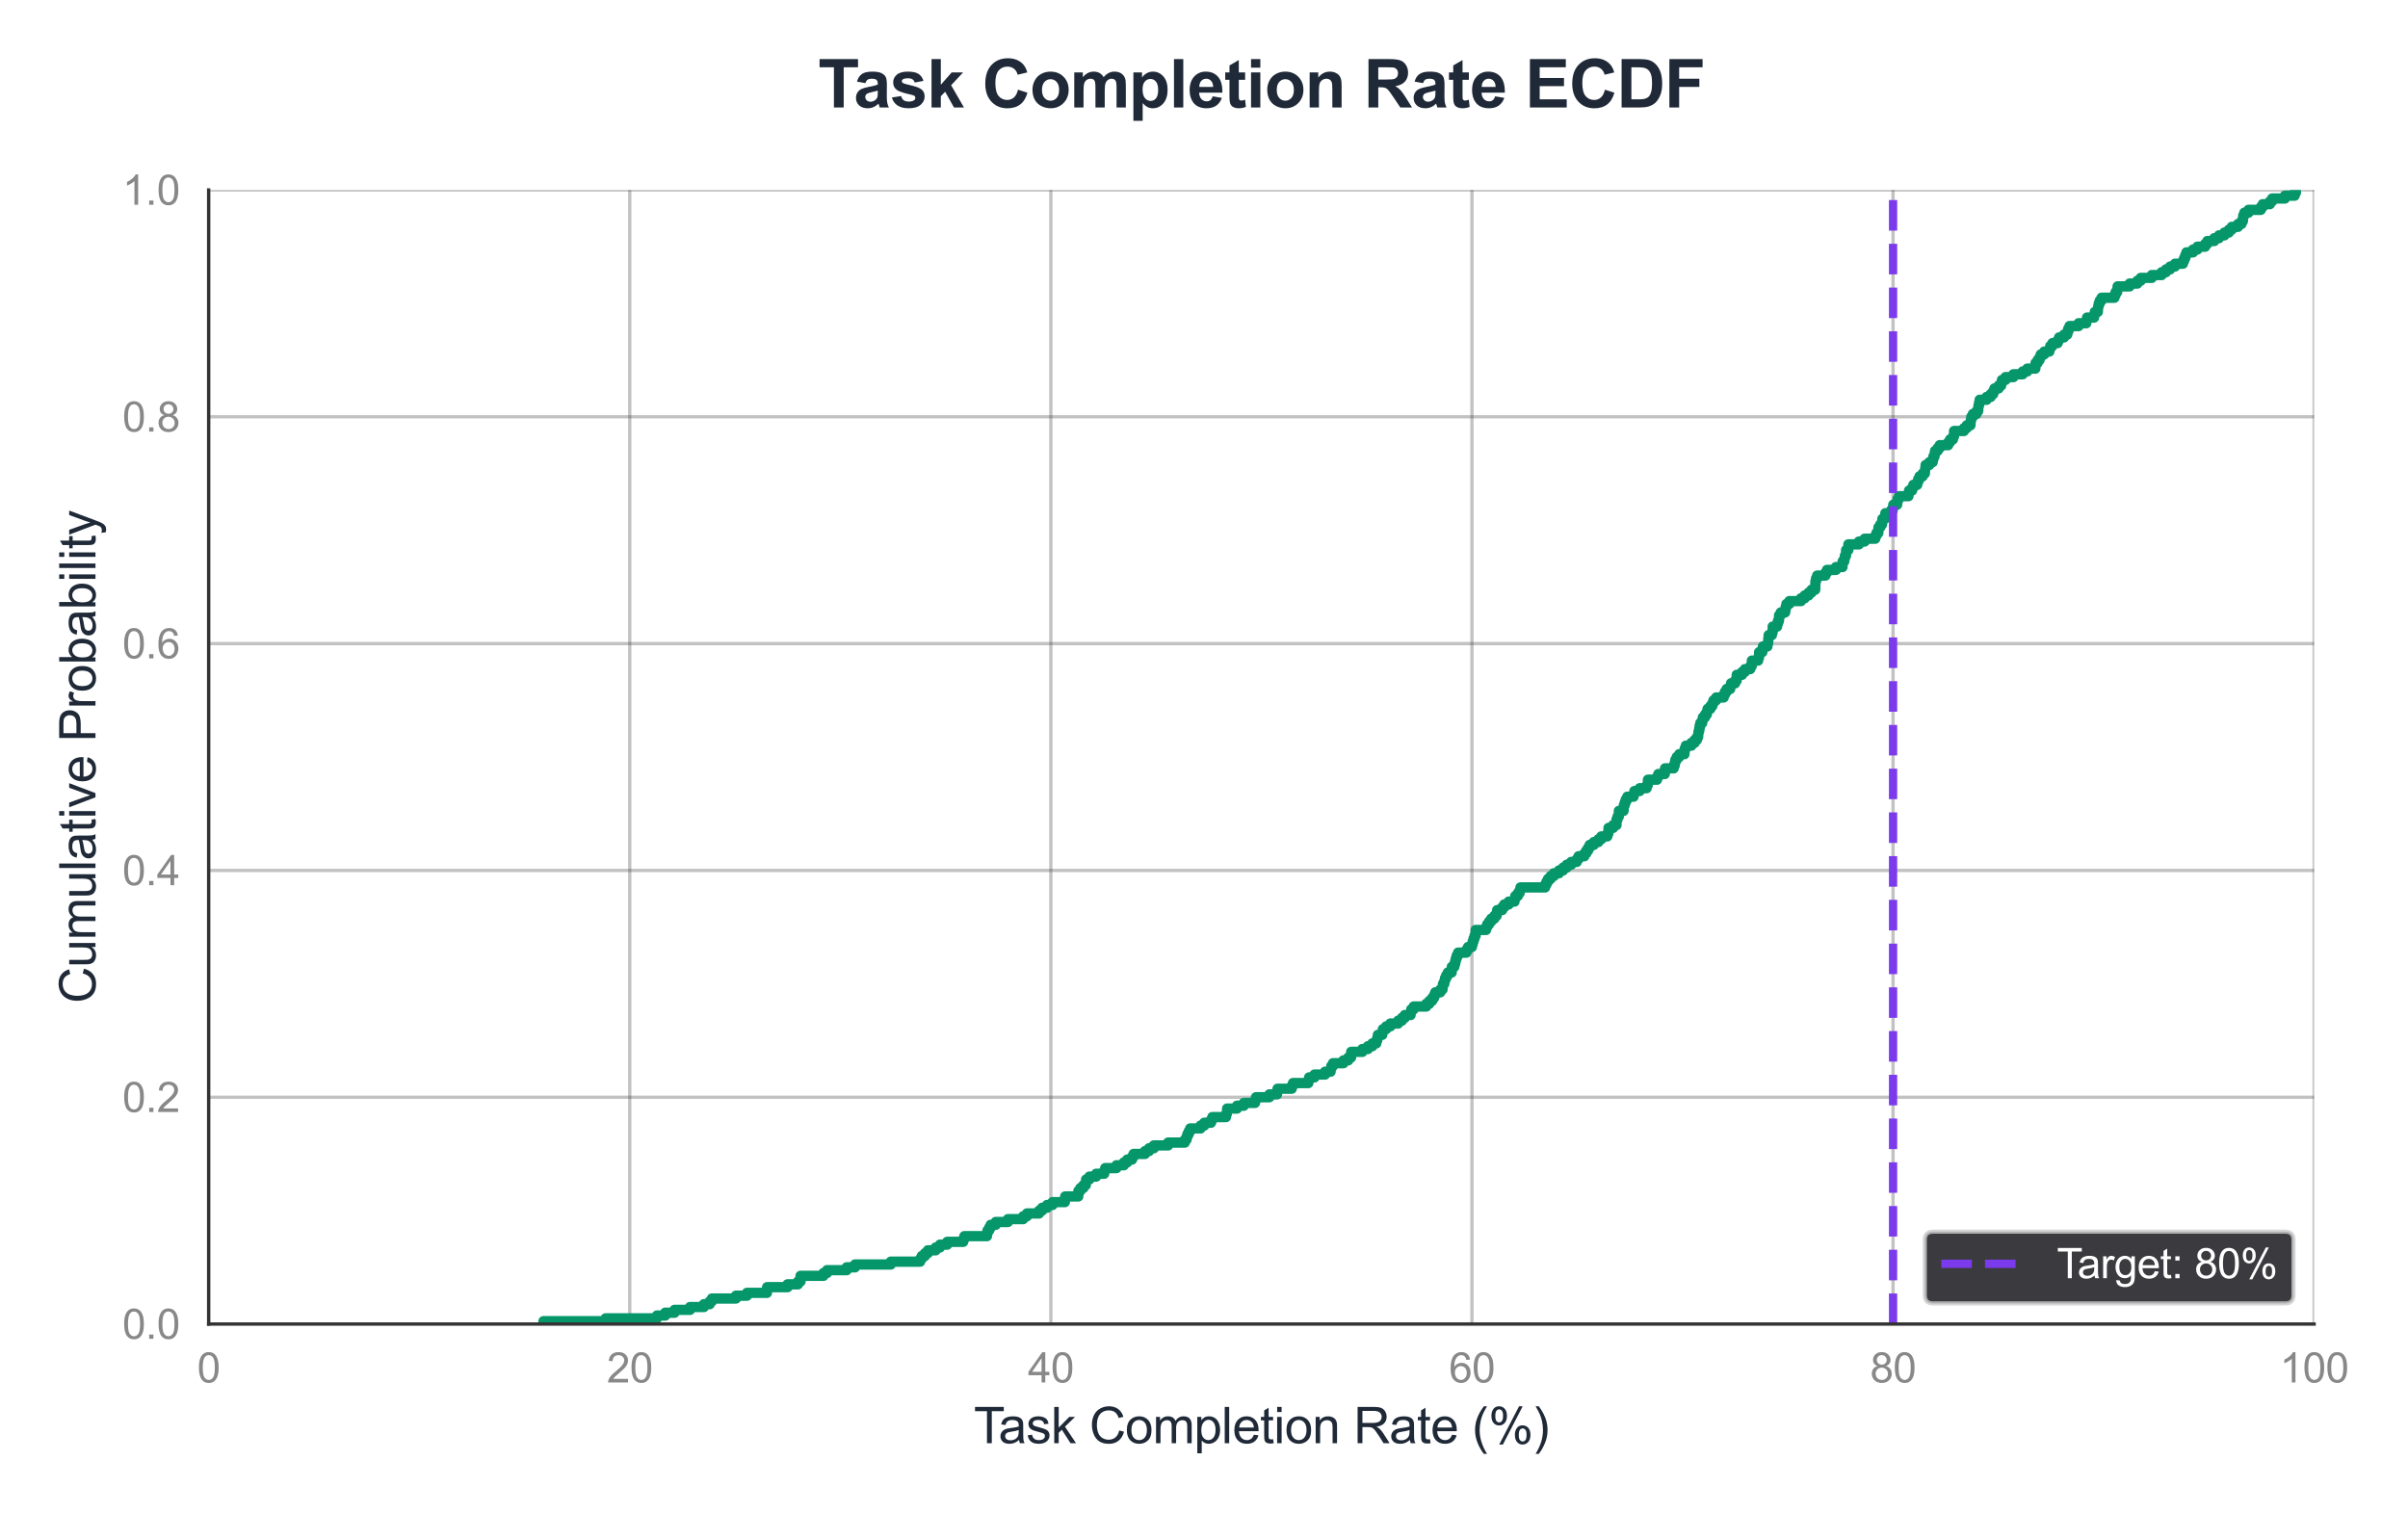 <?xml version="1.0" encoding="utf-8" standalone="no"?>
<!DOCTYPE svg PUBLIC "-//W3C//DTD SVG 1.1//EN"
  "http://www.w3.org/Graphics/SVG/1.1/DTD/svg11.dtd">
<svg xmlns:xlink="http://www.w3.org/1999/xlink" viewBox="0 0 583.526 366.697" xmlns="http://www.w3.org/2000/svg" version="1.1">
 <defs>
  <style type="text/css">*{stroke-linejoin: round; stroke-linecap: butt}</style>
 </defs>
 <g id="figure_1">
  <g id="patch_1">
   <path d="M 0 366.697 
L 583.526 366.697 
L 583.526 -0 
L 0 -0 
z
" style="fill: #ffffff"/>
  </g>
  <g id="axes_1">
   <g id="patch_2">
    <path d="M 50.561 320.89 
L 560.785 320.89 
L 560.785 46.047 
L 50.561 46.047 
z
" style="fill: #ffffff"/>
   </g>
   <g id="matplotlib.axis_1">
    <g id="xtick_1">
     <g id="line2d_1">
      <path d="M 50.561 320.89 
L 50.561 46.047 
" clip-path="url(#p534cb5fe8a)" style="fill: none; stroke: #333333; stroke-opacity: 0.3; stroke-width: 0.8; stroke-linecap: round"/>
     </g>
     <g id="text_1">
      <!-- 0 -->
      <g style="fill: #888888" transform="translate(47.781 335.048) scale(0.1 -0.1)">
       <defs>
        <path id="ArialMT-30" d="M 266 2259 
Q 266 3072 433 3567 
Q 600 4063 929 4331 
Q 1259 4600 1759 4600 
Q 2128 4600 2406 4451 
Q 2684 4303 2865 4023 
Q 3047 3744 3150 3342 
Q 3253 2941 3253 2259 
Q 3253 1453 3087 958 
Q 2922 463 2592 192 
Q 2263 -78 1759 -78 
Q 1097 -78 719 397 
Q 266 969 266 2259 
z
M 844 2259 
Q 844 1131 1108 757 
Q 1372 384 1759 384 
Q 2147 384 2411 759 
Q 2675 1134 2675 2259 
Q 2675 3391 2411 3762 
Q 2147 4134 1753 4134 
Q 1366 4134 1134 3806 
Q 844 3388 844 2259 
z
" transform="scale(0.016)"/>
       </defs>
       <use xlink:href="#ArialMT-30"/>
      </g>
     </g>
    </g>
    <g id="xtick_2">
     <g id="line2d_2">
      <path d="M 152.606 320.89 
L 152.606 46.047 
" clip-path="url(#p534cb5fe8a)" style="fill: none; stroke: #333333; stroke-opacity: 0.3; stroke-width: 0.8; stroke-linecap: round"/>
     </g>
     <g id="text_2">
      <!-- 20 -->
      <g style="fill: #888888" transform="translate(147.045 335.048) scale(0.1 -0.1)">
       <defs>
        <path id="ArialMT-32" d="M 3222 541 
L 3222 0 
L 194 0 
Q 188 203 259 391 
Q 375 700 629 1000 
Q 884 1300 1366 1694 
Q 2113 2306 2375 2664 
Q 2638 3022 2638 3341 
Q 2638 3675 2398 3904 
Q 2159 4134 1775 4134 
Q 1369 4134 1125 3890 
Q 881 3647 878 3216 
L 300 3275 
Q 359 3922 746 4261 
Q 1134 4600 1788 4600 
Q 2447 4600 2831 4234 
Q 3216 3869 3216 3328 
Q 3216 3053 3103 2787 
Q 2991 2522 2730 2228 
Q 2469 1934 1863 1422 
Q 1356 997 1212 845 
Q 1069 694 975 541 
L 3222 541 
z
" transform="scale(0.016)"/>
       </defs>
       <use xlink:href="#ArialMT-32"/>
       <use xlink:href="#ArialMT-30" transform="translate(55.615 0)"/>
      </g>
     </g>
    </g>
    <g id="xtick_3">
     <g id="line2d_3">
      <path d="M 254.651 320.89 
L 254.651 46.047 
" clip-path="url(#p534cb5fe8a)" style="fill: none; stroke: #333333; stroke-opacity: 0.3; stroke-width: 0.8; stroke-linecap: round"/>
     </g>
     <g id="text_3">
      <!-- 40 -->
      <g style="fill: #888888" transform="translate(249.09 335.048) scale(0.1 -0.1)">
       <defs>
        <path id="ArialMT-34" d="M 2069 0 
L 2069 1097 
L 81 1097 
L 81 1613 
L 2172 4581 
L 2631 4581 
L 2631 1613 
L 3250 1613 
L 3250 1097 
L 2631 1097 
L 2631 0 
L 2069 0 
z
M 2069 1613 
L 2069 3678 
L 634 1613 
L 2069 1613 
z
" transform="scale(0.016)"/>
       </defs>
       <use xlink:href="#ArialMT-34"/>
       <use xlink:href="#ArialMT-30" transform="translate(55.615 0)"/>
      </g>
     </g>
    </g>
    <g id="xtick_4">
     <g id="line2d_4">
      <path d="M 356.695 320.89 
L 356.695 46.047 
" clip-path="url(#p534cb5fe8a)" style="fill: none; stroke: #333333; stroke-opacity: 0.3; stroke-width: 0.8; stroke-linecap: round"/>
     </g>
     <g id="text_4">
      <!-- 60 -->
      <g style="fill: #888888" transform="translate(351.135 335.048) scale(0.1 -0.1)">
       <defs>
        <path id="ArialMT-36" d="M 3184 3459 
L 2625 3416 
Q 2550 3747 2413 3897 
Q 2184 4138 1850 4138 
Q 1581 4138 1378 3988 
Q 1113 3794 959 3422 
Q 806 3050 800 2363 
Q 1003 2672 1297 2822 
Q 1591 2972 1913 2972 
Q 2475 2972 2870 2558 
Q 3266 2144 3266 1488 
Q 3266 1056 3080 686 
Q 2894 316 2569 119 
Q 2244 -78 1831 -78 
Q 1128 -78 684 439 
Q 241 956 241 2144 
Q 241 3472 731 4075 
Q 1159 4600 1884 4600 
Q 2425 4600 2770 4297 
Q 3116 3994 3184 3459 
z
M 888 1484 
Q 888 1194 1011 928 
Q 1134 663 1356 523 
Q 1578 384 1822 384 
Q 2178 384 2434 671 
Q 2691 959 2691 1453 
Q 2691 1928 2437 2201 
Q 2184 2475 1800 2475 
Q 1419 2475 1153 2201 
Q 888 1928 888 1484 
z
" transform="scale(0.016)"/>
       </defs>
       <use xlink:href="#ArialMT-36"/>
       <use xlink:href="#ArialMT-30" transform="translate(55.615 0)"/>
      </g>
     </g>
    </g>
    <g id="xtick_5">
     <g id="line2d_5">
      <path d="M 458.74 320.89 
L 458.74 46.047 
" clip-path="url(#p534cb5fe8a)" style="fill: none; stroke: #333333; stroke-opacity: 0.3; stroke-width: 0.8; stroke-linecap: round"/>
     </g>
     <g id="text_5">
      <!-- 80 -->
      <g style="fill: #888888" transform="translate(453.179 335.048) scale(0.1 -0.1)">
       <defs>
        <path id="ArialMT-38" d="M 1131 2484 
Q 781 2613 612 2850 
Q 444 3088 444 3419 
Q 444 3919 803 4259 
Q 1163 4600 1759 4600 
Q 2359 4600 2725 4251 
Q 3091 3903 3091 3403 
Q 3091 3084 2923 2848 
Q 2756 2613 2416 2484 
Q 2838 2347 3058 2040 
Q 3278 1734 3278 1309 
Q 3278 722 2862 322 
Q 2447 -78 1769 -78 
Q 1091 -78 675 323 
Q 259 725 259 1325 
Q 259 1772 486 2073 
Q 713 2375 1131 2484 
z
M 1019 3438 
Q 1019 3113 1228 2906 
Q 1438 2700 1772 2700 
Q 2097 2700 2305 2904 
Q 2513 3109 2513 3406 
Q 2513 3716 2298 3927 
Q 2084 4138 1766 4138 
Q 1444 4138 1231 3931 
Q 1019 3725 1019 3438 
z
M 838 1322 
Q 838 1081 952 856 
Q 1066 631 1291 507 
Q 1516 384 1775 384 
Q 2178 384 2440 643 
Q 2703 903 2703 1303 
Q 2703 1709 2433 1975 
Q 2163 2241 1756 2241 
Q 1359 2241 1098 1978 
Q 838 1716 838 1322 
z
" transform="scale(0.016)"/>
       </defs>
       <use xlink:href="#ArialMT-38"/>
       <use xlink:href="#ArialMT-30" transform="translate(55.615 0)"/>
      </g>
     </g>
    </g>
    <g id="xtick_6">
     <g id="line2d_6">
      <path d="M 560.785 320.89 
L 560.785 46.047 
" clip-path="url(#p534cb5fe8a)" style="fill: none; stroke: #333333; stroke-opacity: 0.3; stroke-width: 0.8; stroke-linecap: round"/>
     </g>
     <g id="text_6">
      <!-- 100 -->
      <g style="fill: #888888" transform="translate(552.444 335.048) scale(0.1 -0.1)">
       <defs>
        <path id="ArialMT-31" d="M 2384 0 
L 1822 0 
L 1822 3584 
Q 1619 3391 1289 3197 
Q 959 3003 697 2906 
L 697 3450 
Q 1169 3672 1522 3987 
Q 1875 4303 2022 4600 
L 2384 4600 
L 2384 0 
z
" transform="scale(0.016)"/>
       </defs>
       <use xlink:href="#ArialMT-31"/>
       <use xlink:href="#ArialMT-30" transform="translate(55.615 0)"/>
       <use xlink:href="#ArialMT-30" transform="translate(111.23 0)"/>
      </g>
     </g>
    </g>
    <g id="text_7">
     <!-- Task Completion Rate (%) -->
     <g style="fill: #1f2937" transform="translate(235.988 349.771) scale(0.12 -0.12)">
      <defs>
       <path id="ArialMT-54" d="M 1659 0 
L 1659 4041 
L 150 4041 
L 150 4581 
L 3781 4581 
L 3781 4041 
L 2266 4041 
L 2266 0 
L 1659 0 
z
" transform="scale(0.016)"/>
       <path id="ArialMT-61" d="M 2588 409 
Q 2275 144 1986 34 
Q 1697 -75 1366 -75 
Q 819 -75 525 192 
Q 231 459 231 875 
Q 231 1119 342 1320 
Q 453 1522 633 1644 
Q 813 1766 1038 1828 
Q 1203 1872 1538 1913 
Q 2219 1994 2541 2106 
Q 2544 2222 2544 2253 
Q 2544 2597 2384 2738 
Q 2169 2928 1744 2928 
Q 1347 2928 1158 2789 
Q 969 2650 878 2297 
L 328 2372 
Q 403 2725 575 2942 
Q 747 3159 1072 3276 
Q 1397 3394 1825 3394 
Q 2250 3394 2515 3294 
Q 2781 3194 2906 3042 
Q 3031 2891 3081 2659 
Q 3109 2516 3109 2141 
L 3109 1391 
Q 3109 606 3145 398 
Q 3181 191 3288 0 
L 2700 0 
Q 2613 175 2588 409 
z
M 2541 1666 
Q 2234 1541 1622 1453 
Q 1275 1403 1131 1340 
Q 988 1278 909 1158 
Q 831 1038 831 891 
Q 831 666 1001 516 
Q 1172 366 1500 366 
Q 1825 366 2078 508 
Q 2331 650 2450 897 
Q 2541 1088 2541 1459 
L 2541 1666 
z
" transform="scale(0.016)"/>
       <path id="ArialMT-73" d="M 197 991 
L 753 1078 
Q 800 744 1014 566 
Q 1228 388 1613 388 
Q 2000 388 2187 545 
Q 2375 703 2375 916 
Q 2375 1106 2209 1216 
Q 2094 1291 1634 1406 
Q 1016 1563 777 1677 
Q 538 1791 414 1992 
Q 291 2194 291 2438 
Q 291 2659 392 2848 
Q 494 3038 669 3163 
Q 800 3259 1026 3326 
Q 1253 3394 1513 3394 
Q 1903 3394 2198 3281 
Q 2494 3169 2634 2976 
Q 2775 2784 2828 2463 
L 2278 2388 
Q 2241 2644 2061 2787 
Q 1881 2931 1553 2931 
Q 1166 2931 1000 2803 
Q 834 2675 834 2503 
Q 834 2394 903 2306 
Q 972 2216 1119 2156 
Q 1203 2125 1616 2013 
Q 2213 1853 2448 1751 
Q 2684 1650 2818 1456 
Q 2953 1263 2953 975 
Q 2953 694 2789 445 
Q 2625 197 2315 61 
Q 2006 -75 1616 -75 
Q 969 -75 630 194 
Q 291 463 197 991 
z
" transform="scale(0.016)"/>
       <path id="ArialMT-6b" d="M 425 0 
L 425 4581 
L 988 4581 
L 988 1969 
L 2319 3319 
L 3047 3319 
L 1778 2088 
L 3175 0 
L 2481 0 
L 1384 1697 
L 988 1316 
L 988 0 
L 425 0 
z
" transform="scale(0.016)"/>
       <path id="ArialMT-20" transform="scale(0.016)"/>
       <path id="ArialMT-43" d="M 3763 1606 
L 4369 1453 
Q 4178 706 3683 314 
Q 3188 -78 2472 -78 
Q 1731 -78 1267 223 
Q 803 525 561 1097 
Q 319 1669 319 2325 
Q 319 3041 592 3573 
Q 866 4106 1370 4382 
Q 1875 4659 2481 4659 
Q 3169 4659 3637 4309 
Q 4106 3959 4291 3325 
L 3694 3184 
Q 3534 3684 3231 3912 
Q 2928 4141 2469 4141 
Q 1941 4141 1586 3887 
Q 1231 3634 1087 3207 
Q 944 2781 944 2328 
Q 944 1744 1114 1308 
Q 1284 872 1643 656 
Q 2003 441 2422 441 
Q 2931 441 3284 734 
Q 3638 1028 3763 1606 
z
" transform="scale(0.016)"/>
       <path id="ArialMT-6f" d="M 213 1659 
Q 213 2581 725 3025 
Q 1153 3394 1769 3394 
Q 2453 3394 2887 2945 
Q 3322 2497 3322 1706 
Q 3322 1066 3130 698 
Q 2938 331 2570 128 
Q 2203 -75 1769 -75 
Q 1072 -75 642 372 
Q 213 819 213 1659 
z
M 791 1659 
Q 791 1022 1069 705 
Q 1347 388 1769 388 
Q 2188 388 2466 706 
Q 2744 1025 2744 1678 
Q 2744 2294 2464 2611 
Q 2184 2928 1769 2928 
Q 1347 2928 1069 2612 
Q 791 2297 791 1659 
z
" transform="scale(0.016)"/>
       <path id="ArialMT-6d" d="M 422 0 
L 422 3319 
L 925 3319 
L 925 2853 
Q 1081 3097 1340 3245 
Q 1600 3394 1931 3394 
Q 2300 3394 2536 3241 
Q 2772 3088 2869 2813 
Q 3263 3394 3894 3394 
Q 4388 3394 4653 3120 
Q 4919 2847 4919 2278 
L 4919 0 
L 4359 0 
L 4359 2091 
Q 4359 2428 4304 2576 
Q 4250 2725 4106 2815 
Q 3963 2906 3769 2906 
Q 3419 2906 3187 2673 
Q 2956 2441 2956 1928 
L 2956 0 
L 2394 0 
L 2394 2156 
Q 2394 2531 2256 2718 
Q 2119 2906 1806 2906 
Q 1569 2906 1367 2781 
Q 1166 2656 1075 2415 
Q 984 2175 984 1722 
L 984 0 
L 422 0 
z
" transform="scale(0.016)"/>
       <path id="ArialMT-70" d="M 422 -1272 
L 422 3319 
L 934 3319 
L 934 2888 
Q 1116 3141 1344 3267 
Q 1572 3394 1897 3394 
Q 2322 3394 2647 3175 
Q 2972 2956 3137 2557 
Q 3303 2159 3303 1684 
Q 3303 1175 3120 767 
Q 2938 359 2589 142 
Q 2241 -75 1856 -75 
Q 1575 -75 1351 44 
Q 1128 163 984 344 
L 984 -1272 
L 422 -1272 
z
M 931 1641 
Q 931 1000 1190 694 
Q 1450 388 1819 388 
Q 2194 388 2461 705 
Q 2728 1022 2728 1688 
Q 2728 2322 2467 2637 
Q 2206 2953 1844 2953 
Q 1484 2953 1207 2617 
Q 931 2281 931 1641 
z
" transform="scale(0.016)"/>
       <path id="ArialMT-6c" d="M 409 0 
L 409 4581 
L 972 4581 
L 972 0 
L 409 0 
z
" transform="scale(0.016)"/>
       <path id="ArialMT-65" d="M 2694 1069 
L 3275 997 
Q 3138 488 2766 206 
Q 2394 -75 1816 -75 
Q 1088 -75 661 373 
Q 234 822 234 1631 
Q 234 2469 665 2931 
Q 1097 3394 1784 3394 
Q 2450 3394 2872 2941 
Q 3294 2488 3294 1666 
Q 3294 1616 3291 1516 
L 816 1516 
Q 847 969 1125 678 
Q 1403 388 1819 388 
Q 2128 388 2347 550 
Q 2566 713 2694 1069 
z
M 847 1978 
L 2700 1978 
Q 2663 2397 2488 2606 
Q 2219 2931 1791 2931 
Q 1403 2931 1139 2672 
Q 875 2413 847 1978 
z
" transform="scale(0.016)"/>
       <path id="ArialMT-74" d="M 1650 503 
L 1731 6 
Q 1494 -44 1306 -44 
Q 1000 -44 831 53 
Q 663 150 594 308 
Q 525 466 525 972 
L 525 2881 
L 113 2881 
L 113 3319 
L 525 3319 
L 525 4141 
L 1084 4478 
L 1084 3319 
L 1650 3319 
L 1650 2881 
L 1084 2881 
L 1084 941 
Q 1084 700 1114 631 
Q 1144 563 1211 522 
Q 1278 481 1403 481 
Q 1497 481 1650 503 
z
" transform="scale(0.016)"/>
       <path id="ArialMT-69" d="M 425 3934 
L 425 4581 
L 988 4581 
L 988 3934 
L 425 3934 
z
M 425 0 
L 425 3319 
L 988 3319 
L 988 0 
L 425 0 
z
" transform="scale(0.016)"/>
       <path id="ArialMT-6e" d="M 422 0 
L 422 3319 
L 928 3319 
L 928 2847 
Q 1294 3394 1984 3394 
Q 2284 3394 2536 3286 
Q 2788 3178 2913 3003 
Q 3038 2828 3088 2588 
Q 3119 2431 3119 2041 
L 3119 0 
L 2556 0 
L 2556 2019 
Q 2556 2363 2490 2533 
Q 2425 2703 2258 2804 
Q 2091 2906 1866 2906 
Q 1506 2906 1245 2678 
Q 984 2450 984 1813 
L 984 0 
L 422 0 
z
" transform="scale(0.016)"/>
       <path id="ArialMT-52" d="M 503 0 
L 503 4581 
L 2534 4581 
Q 3147 4581 3465 4457 
Q 3784 4334 3975 4021 
Q 4166 3709 4166 3331 
Q 4166 2844 3850 2509 
Q 3534 2175 2875 2084 
Q 3116 1969 3241 1856 
Q 3506 1613 3744 1247 
L 4541 0 
L 3778 0 
L 3172 953 
Q 2906 1366 2734 1584 
Q 2563 1803 2427 1890 
Q 2291 1978 2150 2013 
Q 2047 2034 1813 2034 
L 1109 2034 
L 1109 0 
L 503 0 
z
M 1109 2559 
L 2413 2559 
Q 2828 2559 3062 2645 
Q 3297 2731 3419 2920 
Q 3541 3109 3541 3331 
Q 3541 3656 3305 3865 
Q 3069 4075 2559 4075 
L 1109 4075 
L 1109 2559 
z
" transform="scale(0.016)"/>
       <path id="ArialMT-28" d="M 1497 -1347 
Q 1031 -759 709 28 
Q 388 816 388 1659 
Q 388 2403 628 3084 
Q 909 3875 1497 4659 
L 1900 4659 
Q 1522 4009 1400 3731 
Q 1209 3300 1100 2831 
Q 966 2247 966 1656 
Q 966 153 1900 -1347 
L 1497 -1347 
z
" transform="scale(0.016)"/>
       <path id="ArialMT-25" d="M 372 3481 
Q 372 3972 619 4315 
Q 866 4659 1334 4659 
Q 1766 4659 2048 4351 
Q 2331 4044 2331 3447 
Q 2331 2866 2045 2552 
Q 1759 2238 1341 2238 
Q 925 2238 648 2547 
Q 372 2856 372 3481 
z
M 1350 4272 
Q 1141 4272 1002 4090 
Q 863 3909 863 3425 
Q 863 2984 1003 2804 
Q 1144 2625 1350 2625 
Q 1563 2625 1702 2806 
Q 1841 2988 1841 3469 
Q 1841 3913 1700 4092 
Q 1559 4272 1350 4272 
z
M 1353 -169 
L 3859 4659 
L 4316 4659 
L 1819 -169 
L 1353 -169 
z
M 3334 1075 
Q 3334 1569 3581 1911 
Q 3828 2253 4300 2253 
Q 4731 2253 5014 1945 
Q 5297 1638 5297 1041 
Q 5297 459 5011 145 
Q 4725 -169 4303 -169 
Q 3888 -169 3611 142 
Q 3334 453 3334 1075 
z
M 4316 1866 
Q 4103 1866 3964 1684 
Q 3825 1503 3825 1019 
Q 3825 581 3965 400 
Q 4106 219 4313 219 
Q 4528 219 4667 400 
Q 4806 581 4806 1063 
Q 4806 1506 4665 1686 
Q 4525 1866 4316 1866 
z
" transform="scale(0.016)"/>
       <path id="ArialMT-29" d="M 791 -1347 
L 388 -1347 
Q 1322 153 1322 1656 
Q 1322 2244 1188 2822 
Q 1081 3291 891 3722 
Q 769 4003 388 4659 
L 791 4659 
Q 1378 3875 1659 3084 
Q 1900 2403 1900 1659 
Q 1900 816 1576 28 
Q 1253 -759 791 -1347 
z
" transform="scale(0.016)"/>
      </defs>
      <use xlink:href="#ArialMT-54"/>
      <use xlink:href="#ArialMT-61" transform="translate(49.959 0)"/>
      <use xlink:href="#ArialMT-73" transform="translate(105.574 0)"/>
      <use xlink:href="#ArialMT-6b" transform="translate(155.574 0)"/>
      <use xlink:href="#ArialMT-20" transform="translate(205.574 0)"/>
      <use xlink:href="#ArialMT-43" transform="translate(233.357 0)"/>
      <use xlink:href="#ArialMT-6f" transform="translate(305.574 0)"/>
      <use xlink:href="#ArialMT-6d" transform="translate(361.189 0)"/>
      <use xlink:href="#ArialMT-70" transform="translate(444.49 0)"/>
      <use xlink:href="#ArialMT-6c" transform="translate(500.105 0)"/>
      <use xlink:href="#ArialMT-65" transform="translate(522.322 0)"/>
      <use xlink:href="#ArialMT-74" transform="translate(577.938 0)"/>
      <use xlink:href="#ArialMT-69" transform="translate(605.721 0)"/>
      <use xlink:href="#ArialMT-6f" transform="translate(627.938 0)"/>
      <use xlink:href="#ArialMT-6e" transform="translate(683.553 0)"/>
      <use xlink:href="#ArialMT-20" transform="translate(739.168 0)"/>
      <use xlink:href="#ArialMT-52" transform="translate(766.951 0)"/>
      <use xlink:href="#ArialMT-61" transform="translate(839.168 0)"/>
      <use xlink:href="#ArialMT-74" transform="translate(894.783 0)"/>
      <use xlink:href="#ArialMT-65" transform="translate(922.566 0)"/>
      <use xlink:href="#ArialMT-20" transform="translate(978.182 0)"/>
      <use xlink:href="#ArialMT-28" transform="translate(1005.965 0)"/>
      <use xlink:href="#ArialMT-25" transform="translate(1039.266 0)"/>
      <use xlink:href="#ArialMT-29" transform="translate(1128.182 0)"/>
     </g>
    </g>
   </g>
   <g id="matplotlib.axis_2">
    <g id="ytick_1">
     <g id="line2d_7">
      <path d="M 50.561 320.89 
L 560.785 320.89 
" clip-path="url(#p534cb5fe8a)" style="fill: none; stroke: #333333; stroke-opacity: 0.3; stroke-width: 0.8; stroke-linecap: round"/>
     </g>
     <g id="text_8">
      <!-- 0.0 -->
      <g style="fill: #888888" transform="translate(29.661 324.469) scale(0.1 -0.1)">
       <defs>
        <path id="ArialMT-2e" d="M 581 0 
L 581 641 
L 1222 641 
L 1222 0 
L 581 0 
z
" transform="scale(0.016)"/>
       </defs>
       <use xlink:href="#ArialMT-30"/>
       <use xlink:href="#ArialMT-2e" transform="translate(55.615 0)"/>
       <use xlink:href="#ArialMT-30" transform="translate(83.398 0)"/>
      </g>
     </g>
    </g>
    <g id="ytick_2">
     <g id="line2d_8">
      <path d="M 50.561 265.921 
L 560.785 265.921 
" clip-path="url(#p534cb5fe8a)" style="fill: none; stroke: #333333; stroke-opacity: 0.3; stroke-width: 0.8; stroke-linecap: round"/>
     </g>
     <g id="text_9">
      <!-- 0.2 -->
      <g style="fill: #888888" transform="translate(29.661 269.5) scale(0.1 -0.1)">
       <use xlink:href="#ArialMT-30"/>
       <use xlink:href="#ArialMT-2e" transform="translate(55.615 0)"/>
       <use xlink:href="#ArialMT-32" transform="translate(83.398 0)"/>
      </g>
     </g>
    </g>
    <g id="ytick_3">
     <g id="line2d_9">
      <path d="M 50.561 210.953 
L 560.785 210.953 
" clip-path="url(#p534cb5fe8a)" style="fill: none; stroke: #333333; stroke-opacity: 0.3; stroke-width: 0.8; stroke-linecap: round"/>
     </g>
     <g id="text_10">
      <!-- 0.4 -->
      <g style="fill: #888888" transform="translate(29.661 214.532) scale(0.1 -0.1)">
       <use xlink:href="#ArialMT-30"/>
       <use xlink:href="#ArialMT-2e" transform="translate(55.615 0)"/>
       <use xlink:href="#ArialMT-34" transform="translate(83.398 0)"/>
      </g>
     </g>
    </g>
    <g id="ytick_4">
     <g id="line2d_10">
      <path d="M 50.561 155.984 
L 560.785 155.984 
" clip-path="url(#p534cb5fe8a)" style="fill: none; stroke: #333333; stroke-opacity: 0.3; stroke-width: 0.8; stroke-linecap: round"/>
     </g>
     <g id="text_11">
      <!-- 0.6 -->
      <g style="fill: #888888" transform="translate(29.661 159.563) scale(0.1 -0.1)">
       <use xlink:href="#ArialMT-30"/>
       <use xlink:href="#ArialMT-2e" transform="translate(55.615 0)"/>
       <use xlink:href="#ArialMT-36" transform="translate(83.398 0)"/>
      </g>
     </g>
    </g>
    <g id="ytick_5">
     <g id="line2d_11">
      <path d="M 50.561 101.016 
L 560.785 101.016 
" clip-path="url(#p534cb5fe8a)" style="fill: none; stroke: #333333; stroke-opacity: 0.3; stroke-width: 0.8; stroke-linecap: round"/>
     </g>
     <g id="text_12">
      <!-- 0.8 -->
      <g style="fill: #888888" transform="translate(29.661 104.595) scale(0.1 -0.1)">
       <use xlink:href="#ArialMT-30"/>
       <use xlink:href="#ArialMT-2e" transform="translate(55.615 0)"/>
       <use xlink:href="#ArialMT-38" transform="translate(83.398 0)"/>
      </g>
     </g>
    </g>
    <g id="ytick_6">
     <g id="line2d_12">
      <path d="M 50.561 46.047 
L 560.785 46.047 
" clip-path="url(#p534cb5fe8a)" style="fill: none; stroke: #333333; stroke-opacity: 0.3; stroke-width: 0.8; stroke-linecap: round"/>
     </g>
     <g id="text_13">
      <!-- 1.0 -->
      <g style="fill: #888888" transform="translate(29.661 49.626) scale(0.1 -0.1)">
       <use xlink:href="#ArialMT-31"/>
       <use xlink:href="#ArialMT-2e" transform="translate(55.615 0)"/>
       <use xlink:href="#ArialMT-30" transform="translate(83.398 0)"/>
      </g>
     </g>
    </g>
    <g id="text_14">
     <!-- Cumulative Probability -->
     <g style="fill: #1f2937" transform="translate(23.136 243.158) rotate(-90) scale(0.12 -0.12)">
      <defs>
       <path id="ArialMT-75" d="M 2597 0 
L 2597 488 
Q 2209 -75 1544 -75 
Q 1250 -75 995 37 
Q 741 150 617 320 
Q 494 491 444 738 
Q 409 903 409 1263 
L 409 3319 
L 972 3319 
L 972 1478 
Q 972 1038 1006 884 
Q 1059 663 1231 536 
Q 1403 409 1656 409 
Q 1909 409 2131 539 
Q 2353 669 2445 892 
Q 2538 1116 2538 1541 
L 2538 3319 
L 3100 3319 
L 3100 0 
L 2597 0 
z
" transform="scale(0.016)"/>
       <path id="ArialMT-76" d="M 1344 0 
L 81 3319 
L 675 3319 
L 1388 1331 
Q 1503 1009 1600 663 
Q 1675 925 1809 1294 
L 2547 3319 
L 3125 3319 
L 1869 0 
L 1344 0 
z
" transform="scale(0.016)"/>
       <path id="ArialMT-50" d="M 494 0 
L 494 4581 
L 2222 4581 
Q 2678 4581 2919 4538 
Q 3256 4481 3484 4323 
Q 3713 4166 3852 3881 
Q 3991 3597 3991 3256 
Q 3991 2672 3619 2267 
Q 3247 1863 2275 1863 
L 1100 1863 
L 1100 0 
L 494 0 
z
M 1100 2403 
L 2284 2403 
Q 2872 2403 3119 2622 
Q 3366 2841 3366 3238 
Q 3366 3525 3220 3729 
Q 3075 3934 2838 4000 
Q 2684 4041 2272 4041 
L 1100 4041 
L 1100 2403 
z
" transform="scale(0.016)"/>
       <path id="ArialMT-72" d="M 416 0 
L 416 3319 
L 922 3319 
L 922 2816 
Q 1116 3169 1280 3281 
Q 1444 3394 1641 3394 
Q 1925 3394 2219 3213 
L 2025 2691 
Q 1819 2813 1613 2813 
Q 1428 2813 1281 2702 
Q 1134 2591 1072 2394 
Q 978 2094 978 1738 
L 978 0 
L 416 0 
z
" transform="scale(0.016)"/>
       <path id="ArialMT-62" d="M 941 0 
L 419 0 
L 419 4581 
L 981 4581 
L 981 2947 
Q 1338 3394 1891 3394 
Q 2197 3394 2470 3270 
Q 2744 3147 2920 2923 
Q 3097 2700 3197 2384 
Q 3297 2069 3297 1709 
Q 3297 856 2875 390 
Q 2453 -75 1863 -75 
Q 1275 -75 941 416 
L 941 0 
z
M 934 1684 
Q 934 1088 1097 822 
Q 1363 388 1816 388 
Q 2184 388 2453 708 
Q 2722 1028 2722 1663 
Q 2722 2313 2464 2622 
Q 2206 2931 1841 2931 
Q 1472 2931 1203 2611 
Q 934 2291 934 1684 
z
" transform="scale(0.016)"/>
       <path id="ArialMT-79" d="M 397 -1278 
L 334 -750 
Q 519 -800 656 -800 
Q 844 -800 956 -737 
Q 1069 -675 1141 -563 
Q 1194 -478 1313 -144 
Q 1328 -97 1363 -6 
L 103 3319 
L 709 3319 
L 1400 1397 
Q 1534 1031 1641 628 
Q 1738 1016 1872 1384 
L 2581 3319 
L 3144 3319 
L 1881 -56 
Q 1678 -603 1566 -809 
Q 1416 -1088 1222 -1217 
Q 1028 -1347 759 -1347 
Q 597 -1347 397 -1278 
z
" transform="scale(0.016)"/>
      </defs>
      <use xlink:href="#ArialMT-43"/>
      <use xlink:href="#ArialMT-75" transform="translate(72.217 0)"/>
      <use xlink:href="#ArialMT-6d" transform="translate(127.832 0)"/>
      <use xlink:href="#ArialMT-75" transform="translate(211.133 0)"/>
      <use xlink:href="#ArialMT-6c" transform="translate(266.748 0)"/>
      <use xlink:href="#ArialMT-61" transform="translate(288.965 0)"/>
      <use xlink:href="#ArialMT-74" transform="translate(344.58 0)"/>
      <use xlink:href="#ArialMT-69" transform="translate(372.363 0)"/>
      <use xlink:href="#ArialMT-76" transform="translate(394.58 0)"/>
      <use xlink:href="#ArialMT-65" transform="translate(444.58 0)"/>
      <use xlink:href="#ArialMT-20" transform="translate(500.195 0)"/>
      <use xlink:href="#ArialMT-50" transform="translate(527.979 0)"/>
      <use xlink:href="#ArialMT-72" transform="translate(594.678 0)"/>
      <use xlink:href="#ArialMT-6f" transform="translate(627.979 0)"/>
      <use xlink:href="#ArialMT-62" transform="translate(683.594 0)"/>
      <use xlink:href="#ArialMT-61" transform="translate(739.209 0)"/>
      <use xlink:href="#ArialMT-62" transform="translate(794.824 0)"/>
      <use xlink:href="#ArialMT-69" transform="translate(850.439 0)"/>
      <use xlink:href="#ArialMT-6c" transform="translate(872.656 0)"/>
      <use xlink:href="#ArialMT-69" transform="translate(894.873 0)"/>
      <use xlink:href="#ArialMT-74" transform="translate(917.09 0)"/>
      <use xlink:href="#ArialMT-79" transform="translate(944.873 0)"/>
     </g>
    </g>
   </g>
   <g id="line2d_13">
    <path d="M 131.704 320.89 
L 131.704 320.203 
L 146.768 320.203 
L 146.768 319.516 
L 159.204 319.516 
L 159.204 318.829 
L 161.204 318.829 
L 161.204 318.142 
L 163.461 318.142 
L 163.461 317.454 
L 167.211 317.454 
L 167.211 316.767 
L 170.572 316.767 
L 170.572 316.08 
L 171.982 316.08 
L 171.982 315.393 
L 172.517 315.393 
L 172.517 314.706 
L 178.341 314.706 
L 178.341 314.019 
L 181.011 314.019 
L 181.011 313.332 
L 185.851 313.332 
L 185.894 311.958 
L 190.851 311.958 
L 190.851 311.271 
L 193.369 311.271 
L 193.369 310.583 
L 193.985 310.583 
L 193.993 309.209 
L 199.537 309.209 
L 199.537 308.522 
L 200.412 308.522 
L 200.412 307.835 
L 205.176 307.835 
L 205.176 307.148 
L 207.195 307.148 
L 207.195 306.461 
L 215.861 306.461 
L 215.861 305.774 
L 222.975 305.774 
L 222.975 305.087 
L 223.372 305.087 
L 223.372 304.399 
L 224.147 304.399 
L 224.147 303.712 
L 224.853 303.712 
L 224.853 303.025 
L 226.74 303.025 
L 226.74 302.338 
L 227.776 302.338 
L 227.776 301.651 
L 229.537 301.651 
L 229.537 300.964 
L 233.419 300.964 
L 233.419 300.277 
L 233.697 300.277 
L 233.697 299.59 
L 239.169 299.59 
L 239.169 298.903 
L 239.296 298.903 
L 239.296 298.215 
L 239.704 298.215 
L 239.704 297.528 
L 240.073 297.528 
L 240.073 296.841 
L 241.299 296.841 
L 241.299 296.154 
L 244.25 296.154 
L 244.25 295.467 
L 247.939 295.467 
L 247.939 294.78 
L 248.855 294.78 
L 248.855 294.093 
L 251.787 294.093 
L 251.787 293.406 
L 252.522 293.406 
L 252.522 292.719 
L 253.731 292.719 
L 253.731 292.032 
L 255.064 292.032 
L 255.064 291.344 
L 258.042 291.344 
L 258.114 289.97 
L 261.296 289.97 
L 261.332 288.596 
L 261.819 288.596 
L 261.819 287.909 
L 262.545 287.909 
L 262.545 287.222 
L 263.109 287.222 
L 263.194 285.848 
L 263.994 285.848 
L 263.994 285.16 
L 265.624 285.16 
L 265.624 284.473 
L 267.566 284.473 
L 267.566 283.786 
L 267.819 283.786 
L 267.819 283.099 
L 270.552 283.099 
L 270.552 282.412 
L 272.332 282.412 
L 272.332 281.725 
L 273.145 281.725 
L 273.145 281.038 
L 274.313 281.038 
L 274.313 280.351 
L 274.702 280.351 
L 274.702 279.664 
L 277.464 279.664 
L 277.464 278.977 
L 278.446 278.977 
L 278.446 278.289 
L 279.603 278.289 
L 279.603 277.602 
L 283.061 277.602 
L 283.061 276.915 
L 287.105 276.915 
L 287.105 276.228 
L 287.526 276.228 
L 287.526 275.541 
L 287.742 275.541 
L 287.742 274.854 
L 288.075 274.854 
L 288.075 274.167 
L 288.426 274.167 
L 288.426 273.48 
L 290.934 273.48 
L 290.934 272.793 
L 291.816 272.793 
L 291.816 272.105 
L 293.452 272.105 
L 293.452 271.418 
L 293.782 271.418 
L 293.782 270.731 
L 297.083 270.731 
L 297.083 270.044 
L 297.28 270.044 
L 297.367 268.67 
L 299.755 268.67 
L 299.755 267.983 
L 301.417 267.983 
L 301.417 267.296 
L 304.118 267.296 
L 304.118 266.609 
L 304.372 266.609 
L 304.372 265.921 
L 307.604 265.921 
L 307.604 265.234 
L 309.466 265.234 
L 309.466 264.547 
L 309.585 264.547 
L 309.585 263.86 
L 313.013 263.86 
L 313.013 263.173 
L 313.328 263.173 
L 313.328 262.486 
L 317.046 262.486 
L 317.046 261.799 
L 317.241 261.799 
L 317.241 261.112 
L 318.535 261.112 
L 318.535 260.425 
L 321.094 260.425 
L 321.094 259.738 
L 322.435 259.738 
L 322.435 259.05 
L 322.601 259.05 
L 322.601 258.363 
L 323.02 258.363 
L 323.02 257.676 
L 325.552 257.676 
L 325.552 256.989 
L 326.715 256.989 
L 326.715 256.302 
L 327.393 256.302 
L 327.433 254.928 
L 330.125 254.928 
L 330.125 254.241 
L 331.485 254.241 
L 331.485 253.554 
L 332.557 253.554 
L 332.557 252.866 
L 333.514 252.866 
L 333.514 252.179 
L 333.742 252.179 
L 333.742 251.492 
L 333.902 251.492 
L 333.902 250.805 
L 334.966 250.805 
L 334.966 250.118 
L 335.103 250.118 
L 335.103 249.431 
L 335.908 249.431 
L 335.908 248.744 
L 336.925 248.744 
L 336.925 248.057 
L 338.811 248.057 
L 338.811 247.37 
L 339.718 247.37 
L 339.718 246.683 
L 340.419 246.683 
L 340.419 245.995 
L 341.827 245.995 
L 341.827 245.308 
L 341.985 245.308 
L 341.985 244.621 
L 342.574 244.621 
L 342.574 243.934 
L 345.637 243.934 
L 345.637 243.247 
L 346.384 243.247 
L 346.384 242.56 
L 347.051 242.56 
L 347.051 241.873 
L 347.506 241.873 
L 347.506 241.186 
L 347.802 241.186 
L 347.802 240.499 
L 349.022 240.499 
L 349.022 239.811 
L 349.567 239.811 
L 349.675 238.437 
L 349.999 238.437 
L 349.999 237.75 
L 350.166 237.75 
L 350.166 237.063 
L 350.458 237.063 
L 350.458 236.376 
L 350.86 236.376 
L 350.86 235.689 
L 351.784 235.689 
L 351.816 234.315 
L 352.426 234.315 
L 352.426 233.628 
L 352.623 233.628 
L 352.623 232.94 
L 352.796 232.94 
L 352.796 232.253 
L 353.004 232.253 
L 353.004 231.566 
L 353.336 231.566 
L 353.336 230.879 
L 355.342 230.879 
L 355.342 230.192 
L 355.755 230.192 
L 355.755 229.505 
L 356.692 229.505 
L 356.692 228.818 
L 356.878 228.818 
L 356.878 228.131 
L 357.094 228.131 
L 357.094 227.444 
L 357.327 227.444 
L 357.327 226.756 
L 357.585 226.756 
L 357.589 225.382 
L 360.106 225.382 
L 360.106 224.695 
L 360.378 224.695 
L 360.378 224.008 
L 360.857 224.008 
L 360.857 223.321 
L 361.371 223.321 
L 361.371 222.634 
L 362.131 222.634 
L 362.131 221.947 
L 362.672 221.947 
L 362.672 221.26 
L 362.802 221.26 
L 362.802 220.572 
L 364.009 220.572 
L 364.009 219.885 
L 364.519 219.885 
L 364.519 219.198 
L 365.605 219.198 
L 365.605 218.511 
L 367.002 218.511 
L 367.002 217.824 
L 367.198 217.824 
L 367.198 217.137 
L 367.823 217.137 
L 367.823 216.45 
L 368.245 216.45 
L 368.245 215.763 
L 368.453 215.763 
L 368.453 215.076 
L 374.417 215.076 
L 374.417 214.389 
L 374.744 214.389 
L 374.744 213.701 
L 375.113 213.701 
L 375.113 213.014 
L 375.748 213.014 
L 375.748 212.327 
L 376.534 212.327 
L 376.534 211.64 
L 377.786 211.64 
L 377.786 210.953 
L 378.787 210.953 
L 378.787 210.266 
L 379.654 210.266 
L 379.654 209.579 
L 380.735 209.579 
L 380.735 208.892 
L 382.097 208.892 
L 382.097 208.205 
L 382.533 208.205 
L 382.533 207.517 
L 383.932 207.517 
L 383.932 206.83 
L 384.396 206.83 
L 384.396 206.143 
L 384.838 206.143 
L 384.838 205.456 
L 385.22 205.456 
L 385.22 204.769 
L 386.216 204.769 
L 386.216 204.082 
L 387.325 204.082 
L 387.325 203.395 
L 388.047 203.395 
L 388.047 202.708 
L 389.497 202.708 
L 389.497 202.021 
L 389.754 202.021 
L 389.79 200.646 
L 390.908 200.646 
L 390.908 199.959 
L 391.727 199.959 
L 391.73 198.585 
L 391.983 198.585 
L 391.983 197.898 
L 392.29 197.898 
L 392.294 196.524 
L 393.435 196.524 
L 393.499 195.15 
L 393.721 195.15 
L 393.721 194.462 
L 393.961 194.462 
L 393.961 193.775 
L 394.333 193.775 
L 394.333 193.088 
L 395.853 193.088 
L 395.853 192.401 
L 396.063 192.401 
L 396.063 191.714 
L 397.351 191.714 
L 397.351 191.027 
L 399.026 191.027 
L 399.026 190.34 
L 399.283 190.34 
L 399.343 188.966 
L 401.542 188.966 
L 401.542 188.278 
L 401.855 188.278 
L 401.855 187.591 
L 403.424 187.591 
L 403.484 186.217 
L 405.574 186.217 
L 405.574 185.53 
L 405.822 185.53 
L 405.822 184.843 
L 405.978 184.843 
L 405.978 184.156 
L 406.317 184.156 
L 406.317 183.469 
L 406.926 183.469 
L 406.926 182.782 
L 408.19 182.782 
L 408.258 181.407 
L 408.531 181.407 
L 408.531 180.72 
L 409.855 180.72 
L 409.855 180.033 
L 410.651 180.033 
L 410.651 179.346 
L 411.203 179.346 
L 411.203 178.659 
L 411.493 178.659 
L 411.603 177.285 
L 411.746 177.285 
L 411.746 176.598 
L 411.864 176.598 
L 411.864 175.911 
L 412.033 175.911 
L 412.033 175.223 
L 412.484 175.223 
L 412.484 174.536 
L 412.659 174.536 
L 412.659 173.849 
L 413.178 173.849 
L 413.178 173.162 
L 413.606 173.162 
L 413.606 172.475 
L 413.802 172.475 
L 413.802 171.788 
L 414.483 171.788 
L 414.483 171.101 
L 414.949 171.101 
L 414.949 170.414 
L 415.227 170.414 
L 415.227 169.727 
L 415.878 169.727 
L 415.878 169.04 
L 417.69 169.04 
L 417.69 168.352 
L 417.997 168.352 
L 417.997 167.665 
L 418.412 167.665 
L 418.412 166.978 
L 419.282 166.978 
L 419.282 166.291 
L 419.478 166.291 
L 419.478 165.604 
L 420.469 165.604 
L 420.469 164.917 
L 420.849 164.917 
L 420.858 163.543 
L 422.152 163.543 
L 422.152 162.856 
L 422.828 162.856 
L 422.828 162.168 
L 424.12 162.168 
L 424.12 161.481 
L 424.477 161.481 
L 424.527 160.107 
L 426.038 160.107 
L 426.038 159.42 
L 426.251 159.42 
L 426.281 158.046 
L 427.062 158.046 
L 427.062 157.359 
L 427.194 157.359 
L 427.194 156.672 
L 428.286 156.672 
L 428.286 155.984 
L 428.457 155.984 
L 428.534 154.61 
L 428.591 154.61 
L 428.591 153.923 
L 429.37 153.923 
L 429.37 153.236 
L 429.561 153.236 
L 429.575 151.862 
L 430.638 151.862 
L 430.638 151.175 
L 430.828 151.175 
L 430.828 150.488 
L 431.089 150.488 
L 431.112 149.113 
L 431.528 149.113 
L 431.528 148.426 
L 432.59 148.426 
L 432.59 147.739 
L 432.719 147.739 
L 432.719 147.052 
L 432.905 147.052 
L 432.905 146.365 
L 433.608 146.365 
L 433.608 145.678 
L 436.425 145.678 
L 436.425 144.991 
L 437.323 144.991 
L 437.323 144.304 
L 438.278 144.304 
L 438.278 143.617 
L 438.984 143.617 
L 438.984 142.929 
L 439.873 142.929 
L 439.932 140.868 
L 440.076 140.868 
L 440.076 140.181 
L 440.351 140.181 
L 440.351 139.494 
L 442.342 139.494 
L 442.342 138.807 
L 442.728 138.807 
L 442.728 138.12 
L 444.897 138.12 
L 444.897 137.433 
L 446.484 137.433 
L 446.522 136.058 
L 446.912 136.058 
L 446.912 135.371 
L 447.062 135.371 
L 447.062 134.684 
L 447.339 134.684 
L 447.365 133.31 
L 447.905 133.31 
L 447.907 131.936 
L 450.467 131.936 
L 450.467 131.249 
L 451.849 131.249 
L 451.849 130.562 
L 454.415 130.562 
L 454.415 129.874 
L 454.705 129.874 
L 454.705 129.187 
L 455.162 129.187 
L 455.202 127.813 
L 455.629 127.813 
L 455.629 127.126 
L 456.067 127.126 
L 456.152 125.752 
L 456.741 125.752 
L 456.741 125.065 
L 456.873 125.065 
L 456.873 124.378 
L 458.25 124.378 
L 458.25 123.691 
L 458.663 123.691 
L 458.663 123.003 
L 458.796 123.003 
L 458.796 122.316 
L 459.724 122.316 
L 459.828 120.942 
L 460.182 120.942 
L 460.182 120.255 
L 462.467 120.255 
L 462.467 119.568 
L 462.614 119.568 
L 462.614 118.881 
L 463.356 118.881 
L 463.356 118.194 
L 463.66 118.194 
L 463.66 117.507 
L 464.589 117.507 
L 464.589 116.819 
L 464.82 116.819 
L 464.82 116.132 
L 465.153 116.132 
L 465.153 115.445 
L 465.906 115.445 
L 465.906 114.758 
L 466.441 114.758 
L 466.549 113.384 
L 466.631 113.384 
L 466.631 112.697 
L 467.529 112.697 
L 467.529 112.01 
L 468.344 112.01 
L 468.344 111.323 
L 468.51 111.323 
L 468.51 110.635 
L 468.789 110.635 
L 468.789 109.948 
L 468.92 109.948 
L 468.92 109.261 
L 469.56 109.261 
L 469.56 108.574 
L 470.05 108.574 
L 470.05 107.887 
L 472.098 107.887 
L 472.098 107.2 
L 472.54 107.2 
L 472.54 106.513 
L 473.239 106.513 
L 473.239 105.826 
L 473.497 105.826 
L 473.528 104.452 
L 475.926 104.452 
L 475.926 103.764 
L 476.59 103.764 
L 476.59 103.077 
L 477.488 103.077 
L 477.599 101.703 
L 477.704 101.703 
L 477.704 101.016 
L 478.087 101.016 
L 478.087 100.329 
L 478.952 100.329 
L 478.952 99.642 
L 479.367 99.642 
L 479.442 98.268 
L 479.585 98.268 
L 479.585 97.58 
L 479.727 97.58 
L 479.727 96.893 
L 481.408 96.893 
L 481.408 96.206 
L 482.396 96.206 
L 482.396 95.519 
L 482.998 95.519 
L 482.998 94.832 
L 483.302 94.832 
L 483.302 94.145 
L 484.312 94.145 
L 484.312 93.458 
L 484.935 93.458 
L 484.935 92.771 
L 485.126 92.771 
L 485.126 92.084 
L 485.994 92.084 
L 485.994 91.397 
L 487.898 91.397 
L 487.898 90.709 
L 490.163 90.709 
L 490.163 90.022 
L 491.256 90.022 
L 491.256 89.335 
L 493.215 89.335 
L 493.284 87.961 
L 493.772 87.961 
L 493.772 87.274 
L 494.235 87.274 
L 494.235 86.587 
L 494.536 86.587 
L 494.536 85.9 
L 495.361 85.9 
L 495.361 85.213 
L 496.61 85.213 
L 496.61 84.525 
L 496.848 84.525 
L 496.848 83.838 
L 497.37 83.838 
L 497.37 83.151 
L 498.629 83.151 
L 498.629 82.464 
L 498.981 82.464 
L 498.981 81.777 
L 500.17 81.777 
L 500.17 81.09 
L 500.953 81.09 
L 500.953 80.403 
L 501.172 80.403 
L 501.172 79.716 
L 501.497 79.716 
L 501.497 79.029 
L 503.698 79.029 
L 503.698 78.341 
L 505.564 78.341 
L 505.564 77.654 
L 505.742 77.654 
L 505.742 76.967 
L 507.45 76.967 
L 507.45 76.28 
L 507.626 76.28 
L 507.626 75.593 
L 508.362 75.593 
L 508.449 74.219 
L 508.581 74.219 
L 508.581 73.532 
L 508.831 73.532 
L 508.831 72.845 
L 509.267 72.845 
L 509.267 72.158 
L 512.394 72.158 
L 512.394 71.47 
L 512.679 71.47 
L 512.679 70.783 
L 513.056 70.783 
L 513.159 69.409 
L 516.062 69.409 
L 516.062 68.722 
L 517.95 68.722 
L 517.95 68.035 
L 518.762 68.035 
L 518.762 67.348 
L 521.432 67.348 
L 521.432 66.661 
L 523.827 66.661 
L 523.827 65.974 
L 524.877 65.974 
L 524.877 65.286 
L 525.878 65.286 
L 525.878 64.599 
L 527.06 64.599 
L 527.06 63.912 
L 528.977 63.912 
L 528.977 63.225 
L 529.28 63.225 
L 529.28 62.538 
L 529.556 62.538 
L 529.556 61.851 
L 529.837 61.851 
L 529.837 61.164 
L 531.426 61.164 
L 531.426 60.477 
L 532.492 60.477 
L 532.492 59.79 
L 534.359 59.79 
L 534.359 59.103 
L 534.903 59.103 
L 534.903 58.415 
L 536.581 58.415 
L 536.581 57.728 
L 537.723 57.728 
L 537.723 57.041 
L 539.039 57.041 
L 539.039 56.354 
L 540.121 56.354 
L 540.121 55.667 
L 540.823 55.667 
L 540.823 54.98 
L 542.323 54.98 
L 542.323 54.293 
L 543.169 54.293 
L 543.169 53.606 
L 543.512 53.606 
L 543.6 52.231 
L 543.867 52.231 
L 543.867 51.544 
L 544.874 51.544 
L 544.874 50.857 
L 547.852 50.857 
L 547.852 50.17 
L 548.33 50.17 
L 548.33 49.483 
L 550.06 49.483 
L 550.06 48.796 
L 550.601 48.796 
L 550.601 48.109 
L 553.697 48.109 
L 553.697 47.422 
L 556.054 47.422 
L 556.054 46.735 
L 556.35 46.735 
L 556.35 46.047 
L 556.35 46.047 
" clip-path="url(#p534cb5fe8a)" style="fill: none; stroke: #059669; stroke-width: 2.5; stroke-linecap: round"/>
   </g>
   <g id="line2d_14">
    <path d="M 458.74 320.89 
L 458.74 46.047 
" clip-path="url(#p534cb5fe8a)" style="fill: none; stroke-dasharray: 7.4,3.2; stroke-dashoffset: 0; stroke: #7c3aed; stroke-width: 2"/>
   </g>
   <g id="patch_3">
    <path d="M 50.561 320.89 
L 50.561 46.047 
" style="fill: none; stroke: #333333; stroke-width: 0.8; stroke-linejoin: miter; stroke-linecap: square"/>
   </g>
   <g id="patch_4">
    <path d="M 50.561 320.89 
L 560.785 320.89 
" style="fill: none; stroke: #333333; stroke-width: 0.8; stroke-linejoin: miter; stroke-linecap: square"/>
   </g>
   <g id="text_15">
    <!-- Task Completion Rate ECDF -->
    <g style="fill: #1f2937" transform="translate(198.253 26.047) scale(0.16 -0.16)">
     <defs>
      <path id="Arial-BoldMT-54" d="M 1497 0 
L 1497 3806 
L 138 3806 
L 138 4581 
L 3778 4581 
L 3778 3806 
L 2422 3806 
L 2422 0 
L 1497 0 
z
" transform="scale(0.016)"/>
      <path id="Arial-BoldMT-61" d="M 1116 2306 
L 319 2450 
Q 453 2931 781 3162 
Q 1109 3394 1756 3394 
Q 2344 3394 2631 3255 
Q 2919 3116 3036 2902 
Q 3153 2688 3153 2116 
L 3144 1091 
Q 3144 653 3186 445 
Q 3228 238 3344 0 
L 2475 0 
Q 2441 88 2391 259 
Q 2369 338 2359 363 
Q 2134 144 1878 34 
Q 1622 -75 1331 -75 
Q 819 -75 523 203 
Q 228 481 228 906 
Q 228 1188 362 1408 
Q 497 1628 739 1745 
Q 981 1863 1438 1950 
Q 2053 2066 2291 2166 
L 2291 2253 
Q 2291 2506 2166 2614 
Q 2041 2722 1694 2722 
Q 1459 2722 1328 2630 
Q 1197 2538 1116 2306 
z
M 2291 1594 
Q 2122 1538 1756 1459 
Q 1391 1381 1278 1306 
Q 1106 1184 1106 997 
Q 1106 813 1243 678 
Q 1381 544 1594 544 
Q 1831 544 2047 700 
Q 2206 819 2256 991 
Q 2291 1103 2291 1419 
L 2291 1594 
z
" transform="scale(0.016)"/>
      <path id="Arial-BoldMT-73" d="M 150 947 
L 1031 1081 
Q 1088 825 1259 692 
Q 1431 559 1741 559 
Q 2081 559 2253 684 
Q 2369 772 2369 919 
Q 2369 1019 2306 1084 
Q 2241 1147 2013 1200 
Q 950 1434 666 1628 
Q 272 1897 272 2375 
Q 272 2806 612 3100 
Q 953 3394 1669 3394 
Q 2350 3394 2681 3172 
Q 3013 2950 3138 2516 
L 2309 2363 
Q 2256 2556 2107 2659 
Q 1959 2763 1684 2763 
Q 1338 2763 1188 2666 
Q 1088 2597 1088 2488 
Q 1088 2394 1175 2328 
Q 1294 2241 1995 2081 
Q 2697 1922 2975 1691 
Q 3250 1456 3250 1038 
Q 3250 581 2869 253 
Q 2488 -75 1741 -75 
Q 1063 -75 667 200 
Q 272 475 150 947 
z
" transform="scale(0.016)"/>
      <path id="Arial-BoldMT-6b" d="M 428 0 
L 428 4581 
L 1306 4581 
L 1306 2150 
L 2334 3319 
L 3416 3319 
L 2281 2106 
L 3497 0 
L 2550 0 
L 1716 1491 
L 1306 1063 
L 1306 0 
L 428 0 
z
" transform="scale(0.016)"/>
      <path id="Arial-BoldMT-20" transform="scale(0.016)"/>
      <path id="Arial-BoldMT-43" d="M 3397 1684 
L 4294 1400 
Q 4088 650 3608 286 
Q 3128 -78 2391 -78 
Q 1478 -78 890 545 
Q 303 1169 303 2250 
Q 303 3394 893 4026 
Q 1484 4659 2447 4659 
Q 3288 4659 3813 4163 
Q 4125 3869 4281 3319 
L 3366 3100 
Q 3284 3456 3026 3662 
Q 2769 3869 2400 3869 
Q 1891 3869 1573 3503 
Q 1256 3138 1256 2319 
Q 1256 1450 1568 1081 
Q 1881 713 2381 713 
Q 2750 713 3015 947 
Q 3281 1181 3397 1684 
z
" transform="scale(0.016)"/>
      <path id="Arial-BoldMT-6f" d="M 256 1706 
Q 256 2144 472 2553 
Q 688 2963 1083 3178 
Q 1478 3394 1966 3394 
Q 2719 3394 3200 2905 
Q 3681 2416 3681 1669 
Q 3681 916 3195 420 
Q 2709 -75 1972 -75 
Q 1516 -75 1102 131 
Q 688 338 472 736 
Q 256 1134 256 1706 
z
M 1156 1659 
Q 1156 1166 1390 903 
Q 1625 641 1969 641 
Q 2313 641 2545 903 
Q 2778 1166 2778 1666 
Q 2778 2153 2545 2415 
Q 2313 2678 1969 2678 
Q 1625 2678 1390 2415 
Q 1156 2153 1156 1659 
z
" transform="scale(0.016)"/>
      <path id="Arial-BoldMT-6d" d="M 394 3319 
L 1203 3319 
L 1203 2866 
Q 1638 3394 2238 3394 
Q 2556 3394 2790 3262 
Q 3025 3131 3175 2866 
Q 3394 3131 3647 3262 
Q 3900 3394 4188 3394 
Q 4553 3394 4806 3245 
Q 5059 3097 5184 2809 
Q 5275 2597 5275 2122 
L 5275 0 
L 4397 0 
L 4397 1897 
Q 4397 2391 4306 2534 
Q 4184 2722 3931 2722 
Q 3747 2722 3584 2609 
Q 3422 2497 3350 2280 
Q 3278 2063 3278 1594 
L 3278 0 
L 2400 0 
L 2400 1819 
Q 2400 2303 2353 2443 
Q 2306 2584 2207 2653 
Q 2109 2722 1941 2722 
Q 1738 2722 1575 2612 
Q 1413 2503 1342 2297 
Q 1272 2091 1272 1613 
L 1272 0 
L 394 0 
L 394 3319 
z
" transform="scale(0.016)"/>
      <path id="Arial-BoldMT-70" d="M 434 3319 
L 1253 3319 
L 1253 2831 
Q 1413 3081 1684 3237 
Q 1956 3394 2288 3394 
Q 2866 3394 3269 2941 
Q 3672 2488 3672 1678 
Q 3672 847 3265 386 
Q 2859 -75 2281 -75 
Q 2006 -75 1782 34 
Q 1559 144 1313 409 
L 1313 -1263 
L 434 -1263 
L 434 3319 
z
M 1303 1716 
Q 1303 1156 1525 889 
Q 1747 622 2066 622 
Q 2372 622 2575 867 
Q 2778 1113 2778 1672 
Q 2778 2194 2568 2447 
Q 2359 2700 2050 2700 
Q 1728 2700 1515 2451 
Q 1303 2203 1303 1716 
z
" transform="scale(0.016)"/>
      <path id="Arial-BoldMT-6c" d="M 459 0 
L 459 4581 
L 1338 4581 
L 1338 0 
L 459 0 
z
" transform="scale(0.016)"/>
      <path id="Arial-BoldMT-65" d="M 2381 1056 
L 3256 909 
Q 3088 428 2723 176 
Q 2359 -75 1813 -75 
Q 947 -75 531 491 
Q 203 944 203 1634 
Q 203 2459 634 2926 
Q 1066 3394 1725 3394 
Q 2466 3394 2894 2905 
Q 3322 2416 3303 1406 
L 1103 1406 
Q 1113 1016 1316 798 
Q 1519 581 1822 581 
Q 2028 581 2168 693 
Q 2309 806 2381 1056 
z
M 2431 1944 
Q 2422 2325 2234 2523 
Q 2047 2722 1778 2722 
Q 1491 2722 1303 2513 
Q 1116 2303 1119 1944 
L 2431 1944 
z
" transform="scale(0.016)"/>
      <path id="Arial-BoldMT-74" d="M 1981 3319 
L 1981 2619 
L 1381 2619 
L 1381 1281 
Q 1381 875 1398 808 
Q 1416 741 1477 697 
Q 1538 653 1625 653 
Q 1747 653 1978 738 
L 2053 56 
Q 1747 -75 1359 -75 
Q 1122 -75 931 4 
Q 741 84 652 211 
Q 563 338 528 553 
Q 500 706 500 1172 
L 500 2619 
L 97 2619 
L 97 3319 
L 500 3319 
L 500 3978 
L 1381 4491 
L 1381 3319 
L 1981 3319 
z
" transform="scale(0.016)"/>
      <path id="Arial-BoldMT-69" d="M 459 3769 
L 459 4581 
L 1338 4581 
L 1338 3769 
L 459 3769 
z
M 459 0 
L 459 3319 
L 1338 3319 
L 1338 0 
L 459 0 
z
" transform="scale(0.016)"/>
      <path id="Arial-BoldMT-6e" d="M 3478 0 
L 2600 0 
L 2600 1694 
Q 2600 2231 2544 2389 
Q 2488 2547 2361 2634 
Q 2234 2722 2056 2722 
Q 1828 2722 1647 2597 
Q 1466 2472 1398 2265 
Q 1331 2059 1331 1503 
L 1331 0 
L 453 0 
L 453 3319 
L 1269 3319 
L 1269 2831 
Q 1703 3394 2363 3394 
Q 2653 3394 2893 3289 
Q 3134 3184 3257 3021 
Q 3381 2859 3429 2653 
Q 3478 2447 3478 2063 
L 3478 0 
z
" transform="scale(0.016)"/>
      <path id="Arial-BoldMT-52" d="M 469 0 
L 469 4581 
L 2416 4581 
Q 3150 4581 3483 4457 
Q 3816 4334 4016 4018 
Q 4216 3703 4216 3297 
Q 4216 2781 3912 2445 
Q 3609 2109 3006 2022 
Q 3306 1847 3501 1637 
Q 3697 1428 4028 894 
L 4588 0 
L 3481 0 
L 2813 997 
Q 2456 1531 2325 1670 
Q 2194 1809 2047 1861 
Q 1900 1913 1581 1913 
L 1394 1913 
L 1394 0 
L 469 0 
z
M 1394 2644 
L 2078 2644 
Q 2744 2644 2909 2700 
Q 3075 2756 3169 2893 
Q 3263 3031 3263 3238 
Q 3263 3469 3139 3611 
Q 3016 3753 2791 3791 
Q 2678 3806 2116 3806 
L 1394 3806 
L 1394 2644 
z
" transform="scale(0.016)"/>
      <path id="Arial-BoldMT-45" d="M 466 0 
L 466 4581 
L 3863 4581 
L 3863 3806 
L 1391 3806 
L 1391 2791 
L 3691 2791 
L 3691 2019 
L 1391 2019 
L 1391 772 
L 3950 772 
L 3950 0 
L 466 0 
z
" transform="scale(0.016)"/>
      <path id="Arial-BoldMT-44" d="M 463 4581 
L 2153 4581 
Q 2725 4581 3025 4494 
Q 3428 4375 3715 4072 
Q 4003 3769 4153 3330 
Q 4303 2891 4303 2247 
Q 4303 1681 4163 1272 
Q 3991 772 3672 463 
Q 3431 228 3022 97 
Q 2716 0 2203 0 
L 463 0 
L 463 4581 
z
M 1388 3806 
L 1388 772 
L 2078 772 
Q 2466 772 2638 816 
Q 2863 872 3011 1006 
Q 3159 1141 3253 1448 
Q 3347 1756 3347 2288 
Q 3347 2819 3253 3103 
Q 3159 3388 2990 3547 
Q 2822 3706 2563 3763 
Q 2369 3806 1803 3806 
L 1388 3806 
z
" transform="scale(0.016)"/>
      <path id="Arial-BoldMT-46" d="M 472 0 
L 472 4581 
L 3613 4581 
L 3613 3806 
L 1397 3806 
L 1397 2722 
L 3309 2722 
L 3309 1947 
L 1397 1947 
L 1397 0 
L 472 0 
z
" transform="scale(0.016)"/>
     </defs>
     <use xlink:href="#Arial-BoldMT-54"/>
     <use xlink:href="#Arial-BoldMT-61" transform="translate(53.709 0)"/>
     <use xlink:href="#Arial-BoldMT-73" transform="translate(109.324 0)"/>
     <use xlink:href="#Arial-BoldMT-6b" transform="translate(164.939 0)"/>
     <use xlink:href="#Arial-BoldMT-20" transform="translate(220.555 0)"/>
     <use xlink:href="#Arial-BoldMT-43" transform="translate(248.338 0)"/>
     <use xlink:href="#Arial-BoldMT-6f" transform="translate(320.555 0)"/>
     <use xlink:href="#Arial-BoldMT-6d" transform="translate(381.639 0)"/>
     <use xlink:href="#Arial-BoldMT-70" transform="translate(470.555 0)"/>
     <use xlink:href="#Arial-BoldMT-6c" transform="translate(531.639 0)"/>
     <use xlink:href="#Arial-BoldMT-65" transform="translate(559.422 0)"/>
     <use xlink:href="#Arial-BoldMT-74" transform="translate(615.037 0)"/>
     <use xlink:href="#Arial-BoldMT-69" transform="translate(648.338 0)"/>
     <use xlink:href="#Arial-BoldMT-6f" transform="translate(676.121 0)"/>
     <use xlink:href="#Arial-BoldMT-6e" transform="translate(737.205 0)"/>
     <use xlink:href="#Arial-BoldMT-20" transform="translate(798.289 0)"/>
     <use xlink:href="#Arial-BoldMT-52" transform="translate(826.072 0)"/>
     <use xlink:href="#Arial-BoldMT-61" transform="translate(898.289 0)"/>
     <use xlink:href="#Arial-BoldMT-74" transform="translate(953.904 0)"/>
     <use xlink:href="#Arial-BoldMT-65" transform="translate(987.205 0)"/>
     <use xlink:href="#Arial-BoldMT-20" transform="translate(1042.82 0)"/>
     <use xlink:href="#Arial-BoldMT-45" transform="translate(1070.604 0)"/>
     <use xlink:href="#Arial-BoldMT-43" transform="translate(1137.303 0)"/>
     <use xlink:href="#Arial-BoldMT-44" transform="translate(1209.52 0)"/>
     <use xlink:href="#Arial-BoldMT-46" transform="translate(1281.736 0)"/>
    </g>
   </g>
   <g id="legend_1">
    <g id="patch_5">
     <path d="M 468.429 315.89 
L 553.785 315.89 
Q 555.785 315.89 555.785 313.89 
L 555.785 300.506 
Q 555.785 298.506 553.785 298.506 
L 468.429 298.506 
Q 466.429 298.506 466.429 300.506 
L 466.429 313.89 
Q 466.429 315.89 468.429 315.89 
z
" style="fill: #0a0a0f; opacity: 0.8; stroke: #cccccc; stroke-linejoin: miter"/>
    </g>
    <g id="line2d_15">
     <path d="M 470.429 306.285 
L 480.429 306.285 
L 490.429 306.285 
" style="fill: none; stroke-dasharray: 7.4,3.2; stroke-dashoffset: 0; stroke: #7c3aed; stroke-width: 2"/>
    </g>
    <g id="text_16">
     <!-- Target: 80% -->
     <g style="fill: #ffffff" transform="translate(498.429 309.785) scale(0.1 -0.1)">
      <defs>
       <path id="ArialMT-67" d="M 319 -275 
L 866 -356 
Q 900 -609 1056 -725 
Q 1266 -881 1628 -881 
Q 2019 -881 2231 -725 
Q 2444 -569 2519 -288 
Q 2563 -116 2559 434 
Q 2191 0 1641 0 
Q 956 0 581 494 
Q 206 988 206 1678 
Q 206 2153 378 2554 
Q 550 2956 876 3175 
Q 1203 3394 1644 3394 
Q 2231 3394 2613 2919 
L 2613 3319 
L 3131 3319 
L 3131 450 
Q 3131 -325 2973 -648 
Q 2816 -972 2473 -1159 
Q 2131 -1347 1631 -1347 
Q 1038 -1347 672 -1080 
Q 306 -813 319 -275 
z
M 784 1719 
Q 784 1066 1043 766 
Q 1303 466 1694 466 
Q 2081 466 2343 764 
Q 2606 1063 2606 1700 
Q 2606 2309 2336 2618 
Q 2066 2928 1684 2928 
Q 1309 2928 1046 2623 
Q 784 2319 784 1719 
z
" transform="scale(0.016)"/>
       <path id="ArialMT-3a" d="M 578 2678 
L 578 3319 
L 1219 3319 
L 1219 2678 
L 578 2678 
z
M 578 0 
L 578 641 
L 1219 641 
L 1219 0 
L 578 0 
z
" transform="scale(0.016)"/>
      </defs>
      <use xlink:href="#ArialMT-54"/>
      <use xlink:href="#ArialMT-61" transform="translate(49.959 0)"/>
      <use xlink:href="#ArialMT-72" transform="translate(105.574 0)"/>
      <use xlink:href="#ArialMT-67" transform="translate(138.875 0)"/>
      <use xlink:href="#ArialMT-65" transform="translate(194.49 0)"/>
      <use xlink:href="#ArialMT-74" transform="translate(250.105 0)"/>
      <use xlink:href="#ArialMT-3a" transform="translate(277.889 0)"/>
      <use xlink:href="#ArialMT-20" transform="translate(305.672 0)"/>
      <use xlink:href="#ArialMT-38" transform="translate(333.455 0)"/>
      <use xlink:href="#ArialMT-30" transform="translate(389.07 0)"/>
      <use xlink:href="#ArialMT-25" transform="translate(444.686 0)"/>
     </g>
    </g>
   </g>
  </g>
 </g>
 <defs>
  <clipPath id="p534cb5fe8a">
   <rect x="50.561" y="46.047" width="510.224" height="274.842"/>
  </clipPath>
 </defs>
</svg>

